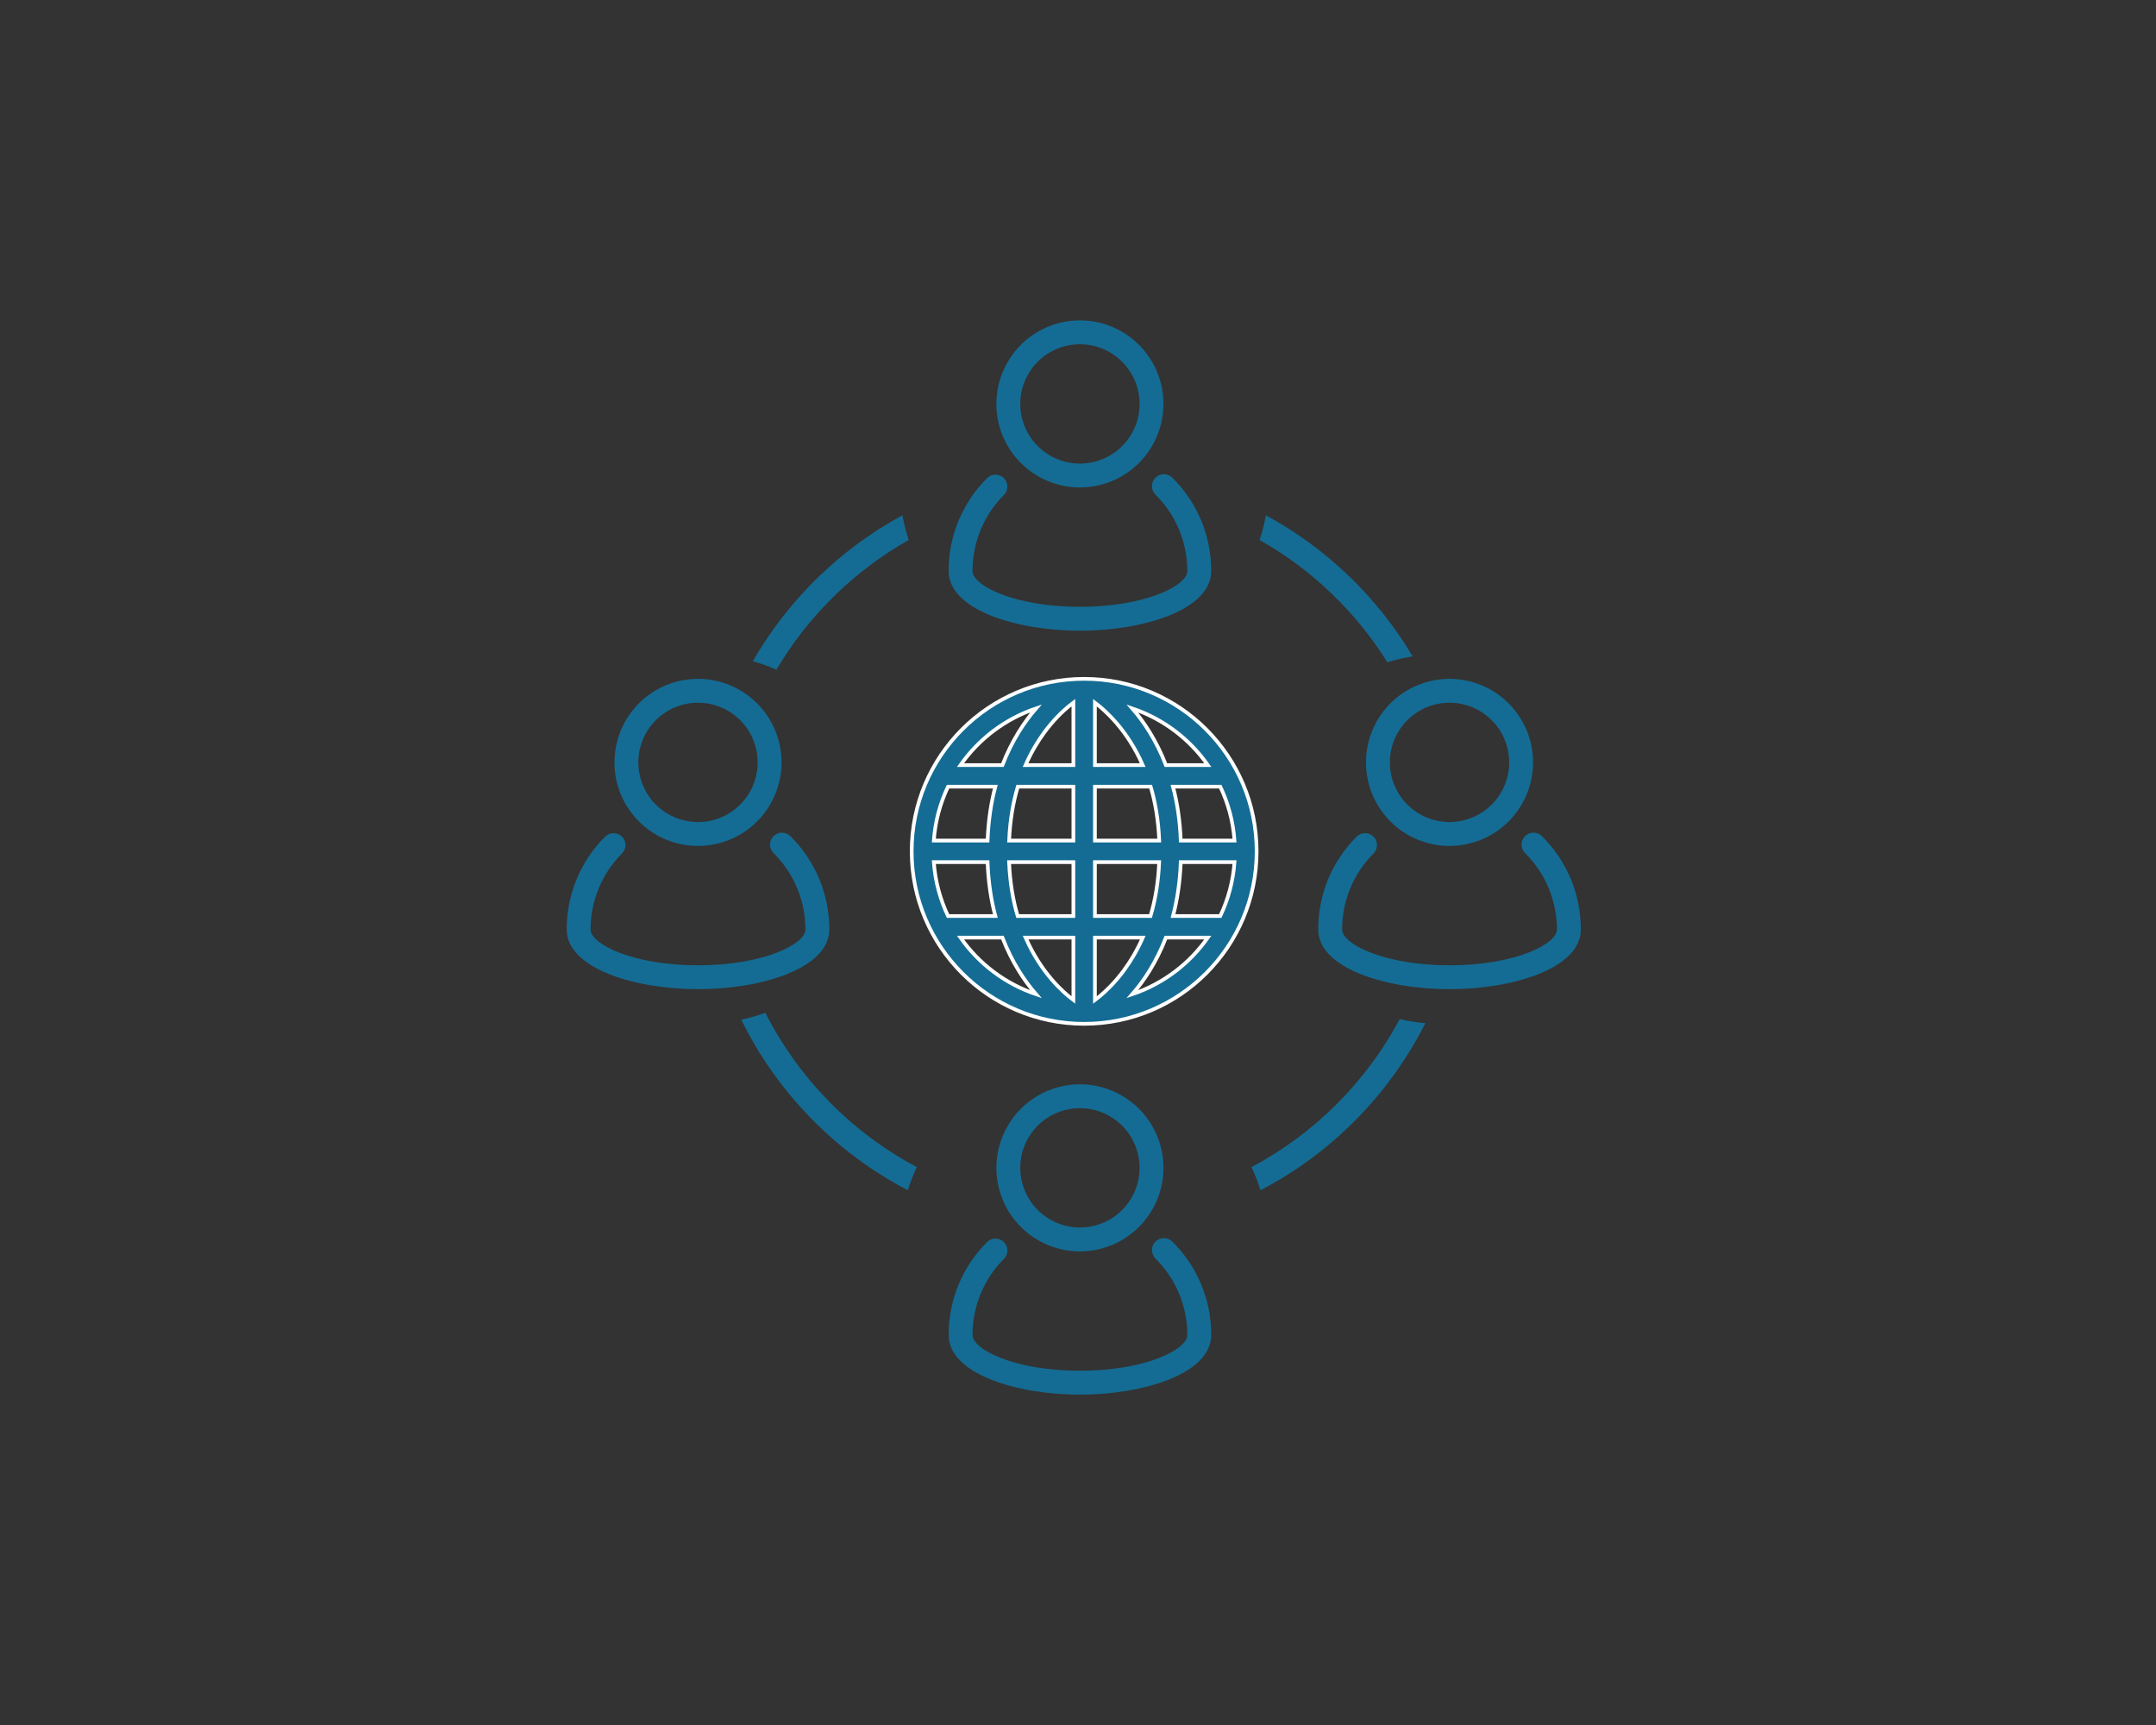 <svg width="175" height="140" viewBox="0 0 175 140" fill="none" xmlns="http://www.w3.org/2000/svg">
<rect x="0" y="0" width="175" height="140" fill="#333333" stroke="none"/>
<path fill-rule="evenodd" clip-rule="evenodd" d="M102.753 41.822C102.627 42.507 102.455 43.175 102.239 43.824C106.47 46.214 110.041 49.635 112.611 53.746C113.277 53.543 113.963 53.384 114.666 53.274C111.806 48.465 107.683 44.495 102.753 41.822ZM73.761 43.824C73.546 43.175 73.374 42.507 73.248 41.822C68.186 44.566 63.974 48.679 61.108 53.663C61.765 53.85 62.404 54.08 63.022 54.351C65.613 49.97 69.325 46.33 73.761 43.824ZM113.612 82.709C110.893 87.814 106.692 92.009 101.584 94.722C101.868 95.327 102.113 95.953 102.315 96.598C108.072 93.596 112.768 88.839 115.695 83.038C114.985 82.977 114.29 82.866 113.612 82.709ZM62.122 82.197C64.829 87.533 69.139 91.919 74.417 94.722C74.133 95.327 73.888 95.953 73.686 96.598C67.837 93.548 63.083 88.687 60.167 82.759C60.836 82.615 61.489 82.427 62.122 82.197Z" fill="#146C94"/>
<path d="M95.154 38.768C95.064 38.678 94.957 38.607 94.839 38.559C94.722 38.511 94.595 38.486 94.468 38.487C94.341 38.487 94.215 38.513 94.097 38.562C93.98 38.611 93.873 38.683 93.784 38.773C93.694 38.863 93.623 38.97 93.575 39.088C93.526 39.206 93.502 39.332 93.502 39.459C93.503 39.587 93.528 39.713 93.577 39.83C93.626 39.947 93.698 40.054 93.788 40.144C94.608 40.955 95.259 41.92 95.703 42.985C96.147 44.049 96.375 45.191 96.375 46.344C96.375 47.526 92.975 49.25 87.656 49.25C82.338 49.25 78.938 47.526 78.938 46.344C78.936 45.198 79.16 44.064 79.597 43.005C80.035 41.946 80.676 40.984 81.485 40.173C81.666 39.991 81.767 39.746 81.767 39.49C81.767 39.234 81.666 38.988 81.485 38.807C81.304 38.626 81.058 38.525 80.802 38.525C80.546 38.525 80.301 38.626 80.119 38.807C79.127 39.794 78.34 40.969 77.804 42.263C77.269 43.556 76.995 44.944 77 46.344C77 49.492 82.493 51.188 87.656 51.188C92.82 51.188 98.313 49.492 98.313 46.344C98.316 44.934 98.039 43.539 97.497 42.238C96.954 40.937 96.158 39.758 95.154 38.768Z" fill="#146C94"/>
<path d="M87.656 39.562C88.998 39.562 90.308 39.165 91.424 38.42C92.539 37.675 93.408 36.615 93.921 35.376C94.435 34.137 94.569 32.774 94.307 31.458C94.046 30.143 93.4 28.935 92.451 27.986C91.503 27.038 90.295 26.392 88.979 26.13C87.664 25.869 86.3 26.003 85.061 26.516C83.822 27.029 82.763 27.899 82.018 29.014C81.273 30.129 80.875 31.44 80.875 32.781C80.875 34.58 81.59 36.305 82.861 37.576C84.133 38.848 85.858 39.562 87.656 39.562ZM87.656 27.938C88.614 27.938 89.551 28.222 90.347 28.754C91.144 29.286 91.765 30.043 92.131 30.928C92.498 31.813 92.594 32.787 92.407 33.726C92.22 34.666 91.759 35.529 91.081 36.206C90.404 36.884 89.541 37.345 88.601 37.532C87.662 37.719 86.688 37.623 85.803 37.256C84.918 36.89 84.161 36.269 83.629 35.472C83.097 34.676 82.812 33.739 82.812 32.781C82.812 31.497 83.323 30.265 84.231 29.356C85.14 28.448 86.372 27.938 87.656 27.938Z" fill="#146C94"/>
<path d="M95.154 100.768C95.064 100.678 94.957 100.607 94.839 100.559C94.722 100.511 94.595 100.486 94.468 100.487C94.341 100.487 94.215 100.513 94.097 100.562C93.98 100.611 93.873 100.683 93.784 100.773C93.694 100.863 93.623 100.97 93.575 101.088C93.526 101.206 93.502 101.332 93.502 101.459C93.503 101.587 93.528 101.713 93.577 101.83C93.626 101.947 93.698 102.054 93.788 102.144C94.608 102.955 95.259 103.92 95.703 104.985C96.147 106.049 96.375 107.191 96.375 108.344C96.375 109.526 92.975 111.25 87.656 111.25C82.338 111.25 78.938 109.526 78.938 108.344C78.936 107.198 79.16 106.064 79.597 105.005C80.035 103.946 80.676 102.984 81.485 102.173C81.666 101.991 81.767 101.746 81.767 101.49C81.767 101.234 81.666 100.988 81.485 100.807C81.304 100.626 81.058 100.525 80.802 100.525C80.546 100.525 80.301 100.626 80.119 100.807C79.127 101.794 78.34 102.969 77.804 104.263C77.269 105.556 76.995 106.944 77 108.344C77 111.492 82.493 113.187 87.656 113.187C92.82 113.187 98.313 111.492 98.313 108.344C98.316 106.934 98.039 105.539 97.497 104.238C96.954 102.937 96.158 101.757 95.154 100.768Z" fill="#146C94"/>
<path d="M87.656 101.563C88.998 101.563 90.308 101.165 91.424 100.42C92.539 99.674 93.408 98.615 93.921 97.376C94.435 96.137 94.569 94.774 94.307 93.458C94.046 92.143 93.4 90.935 92.451 89.986C91.503 89.038 90.295 88.392 88.979 88.13C87.664 87.869 86.3 88.003 85.061 88.516C83.822 89.029 82.763 89.899 82.018 91.014C81.273 92.129 80.875 93.44 80.875 94.781C80.875 96.58 81.59 98.305 82.861 99.576C84.133 100.848 85.858 101.563 87.656 101.563ZM87.656 89.938C88.614 89.938 89.551 90.222 90.347 90.754C91.144 91.286 91.765 92.043 92.131 92.928C92.498 93.813 92.594 94.787 92.407 95.726C92.22 96.666 91.759 97.529 91.081 98.206C90.404 98.884 89.541 99.345 88.601 99.532C87.662 99.719 86.688 99.623 85.803 99.256C84.918 98.89 84.161 98.269 83.629 97.472C83.097 96.676 82.812 95.739 82.812 94.781C82.812 93.497 83.323 92.265 84.231 91.356C85.14 90.448 86.372 89.938 87.656 89.938Z" fill="#146C94"/>
<path d="M64.154 67.862C64.064 67.772 63.957 67.701 63.839 67.653C63.721 67.605 63.595 67.58 63.468 67.58C63.341 67.581 63.215 67.606 63.097 67.656C62.98 67.705 62.873 67.776 62.784 67.867C62.694 67.957 62.623 68.064 62.575 68.182C62.526 68.3 62.502 68.426 62.502 68.553C62.503 68.68 62.528 68.806 62.577 68.924C62.626 69.041 62.698 69.148 62.788 69.237C63.608 70.049 64.259 71.014 64.703 72.078C65.147 73.143 65.375 74.284 65.375 75.438C65.375 76.619 61.975 78.344 56.656 78.344C51.338 78.344 47.938 76.619 47.938 75.438C47.936 74.292 48.16 73.157 48.597 72.099C49.035 71.04 49.676 70.077 50.485 69.267C50.666 69.085 50.767 68.84 50.767 68.584C50.767 68.328 50.666 68.082 50.485 67.901C50.304 67.72 50.058 67.619 49.802 67.619C49.547 67.619 49.301 67.72 49.119 67.901C48.127 68.888 47.34 70.062 46.804 71.356C46.269 72.65 45.995 74.037 46 75.438C46 78.586 51.493 80.281 56.656 80.281C61.82 80.281 67.313 78.586 67.313 75.438C67.316 74.028 67.039 72.632 66.497 71.332C65.954 70.031 65.158 68.851 64.154 67.862Z" fill="#146C94"/>
<path d="M56.656 68.656C57.998 68.656 59.309 68.258 60.424 67.513C61.539 66.768 62.408 65.709 62.921 64.47C63.435 63.231 63.569 61.867 63.307 60.552C63.045 59.237 62.4 58.028 61.451 57.08C60.503 56.132 59.295 55.486 57.979 55.224C56.664 54.962 55.3 55.097 54.061 55.61C52.822 56.123 51.763 56.992 51.018 58.108C50.273 59.223 49.875 60.534 49.875 61.875C49.875 63.673 50.59 65.398 51.861 66.67C53.133 67.942 54.858 68.656 56.656 68.656ZM56.656 57.031C57.614 57.031 58.551 57.315 59.347 57.848C60.144 58.38 60.765 59.136 61.131 60.021C61.498 60.907 61.594 61.88 61.407 62.82C61.22 63.76 60.759 64.623 60.081 65.3C59.404 65.978 58.541 66.439 57.601 66.626C56.662 66.813 55.688 66.717 54.803 66.35C53.917 65.983 53.161 65.363 52.629 64.566C52.097 63.77 51.812 62.833 51.812 61.875C51.812 60.59 52.323 59.358 53.231 58.45C54.14 57.542 55.372 57.031 56.656 57.031Z" fill="#146C94"/>
<path d="M125.154 67.862C125.064 67.772 124.957 67.701 124.839 67.653C124.721 67.605 124.595 67.58 124.468 67.58C124.341 67.581 124.215 67.606 124.097 67.656C123.98 67.705 123.873 67.776 123.784 67.867C123.694 67.957 123.623 68.064 123.575 68.182C123.526 68.3 123.502 68.426 123.502 68.553C123.503 68.68 123.528 68.806 123.577 68.924C123.626 69.041 123.698 69.148 123.788 69.237C124.608 70.049 125.259 71.014 125.703 72.078C126.147 73.143 126.375 74.284 126.375 75.438C126.375 76.619 122.975 78.344 117.656 78.344C112.338 78.344 108.938 76.619 108.938 75.438C108.936 74.292 109.16 73.157 109.597 72.099C110.035 71.04 110.676 70.077 111.485 69.267C111.666 69.085 111.767 68.84 111.767 68.584C111.767 68.328 111.666 68.082 111.485 67.901C111.304 67.72 111.058 67.619 110.802 67.619C110.546 67.619 110.301 67.72 110.119 67.901C109.127 68.888 108.34 70.062 107.804 71.356C107.269 72.65 106.995 74.037 107 75.438C107 78.586 112.493 80.281 117.656 80.281C122.82 80.281 128.313 78.586 128.313 75.438C128.316 74.028 128.039 72.632 127.497 71.332C126.954 70.031 126.158 68.851 125.154 67.862Z" fill="#146C94"/>
<path d="M117.656 68.656C118.997 68.656 120.309 68.258 121.424 67.513C122.539 66.768 123.408 65.709 123.921 64.47C124.435 63.231 124.569 61.867 124.307 60.552C124.046 59.237 123.4 58.028 122.451 57.08C121.503 56.132 120.295 55.486 118.979 55.224C117.664 54.962 116.3 55.097 115.061 55.61C113.822 56.123 112.763 56.992 112.018 58.108C111.273 59.223 110.875 60.534 110.875 61.875C110.875 63.673 111.589 65.398 112.861 66.67C114.133 67.942 115.858 68.656 117.656 68.656ZM117.656 57.031C118.614 57.031 119.551 57.315 120.347 57.848C121.144 58.38 121.765 59.136 122.131 60.021C122.498 60.907 122.594 61.88 122.407 62.82C122.22 63.76 121.759 64.623 121.081 65.3C120.404 65.978 119.541 66.439 118.601 66.626C117.662 66.813 116.688 66.717 115.803 66.35C114.918 65.983 114.161 65.363 113.629 64.566C113.097 63.77 112.812 62.833 112.812 61.875C112.812 60.59 113.323 59.358 114.231 58.45C115.14 57.542 116.372 57.031 117.656 57.031Z" fill="#146C94"/>
<path d="M87.999 55.094C80.269 55.096 74.002 61.362 74 69.093C74.002 76.826 80.269 83.093 87.999 83.094C95.732 83.092 101.999 76.826 102 69.093C101.999 61.362 95.732 55.096 87.999 55.094ZM75.796 69.97H80.16C80.222 71.596 80.445 73.056 80.79 74.344H76.951C76.312 73.001 75.909 71.529 75.796 69.97ZM88.875 62.096V57.029C89.698 57.646 91.492 59.218 92.754 62.096H88.875V62.096ZM93.398 63.845C93.772 65.102 94.023 66.561 94.094 68.22H88.875V63.845H93.398ZM86.728 57.338C86.88 57.212 87.01 57.112 87.125 57.027V62.096H83.242C83.704 61.043 84.237 60.163 84.767 59.442C85.484 58.467 86.2 57.778 86.728 57.338ZM87.125 63.845V68.22H81.91C81.981 66.554 82.237 65.102 82.614 63.845H87.125ZM80.16 68.22H75.796C75.908 66.661 76.31 65.187 76.95 63.845H80.79C80.445 65.133 80.222 66.594 80.16 68.22ZM81.906 69.97H87.125V74.344H82.601C82.227 73.087 81.977 71.628 81.906 69.97ZM87.125 76.095V81.16C86.302 80.544 84.508 78.973 83.246 76.095H87.125ZM89.271 80.85C89.12 80.976 88.99 81.075 88.875 81.162V76.096H92.757C92.296 77.147 91.763 78.026 91.232 78.748C90.516 79.721 89.799 80.411 89.271 80.85ZM88.875 74.344V69.97H94.089C94.018 71.635 93.762 73.086 93.386 74.344H88.875ZM95.84 69.97H100.203C100.09 71.528 99.687 73.001 99.048 74.344H95.21C95.554 73.056 95.777 71.596 95.84 69.97ZM95.84 68.22C95.777 66.593 95.555 65.133 95.209 63.845H99.049C99.688 65.187 100.091 66.661 100.203 68.22H95.84ZM98.039 62.096H94.636C93.865 60.1 92.854 58.585 91.909 57.497C94.415 58.343 96.555 59.971 98.039 62.096ZM84.09 57.497C83.146 58.586 82.134 60.101 81.364 62.096H77.961C79.446 59.971 81.585 58.343 84.09 57.497ZM77.964 76.095H81.365C82.134 78.086 83.145 79.601 84.088 80.688C81.585 79.843 79.448 78.217 77.964 76.095ZM91.911 80.688C92.855 79.601 93.865 78.086 94.635 76.095H98.036C96.552 78.217 94.415 79.843 91.911 80.688Z" fill="#146C94" stroke="white" stroke-width="0.3"/>
</svg>

